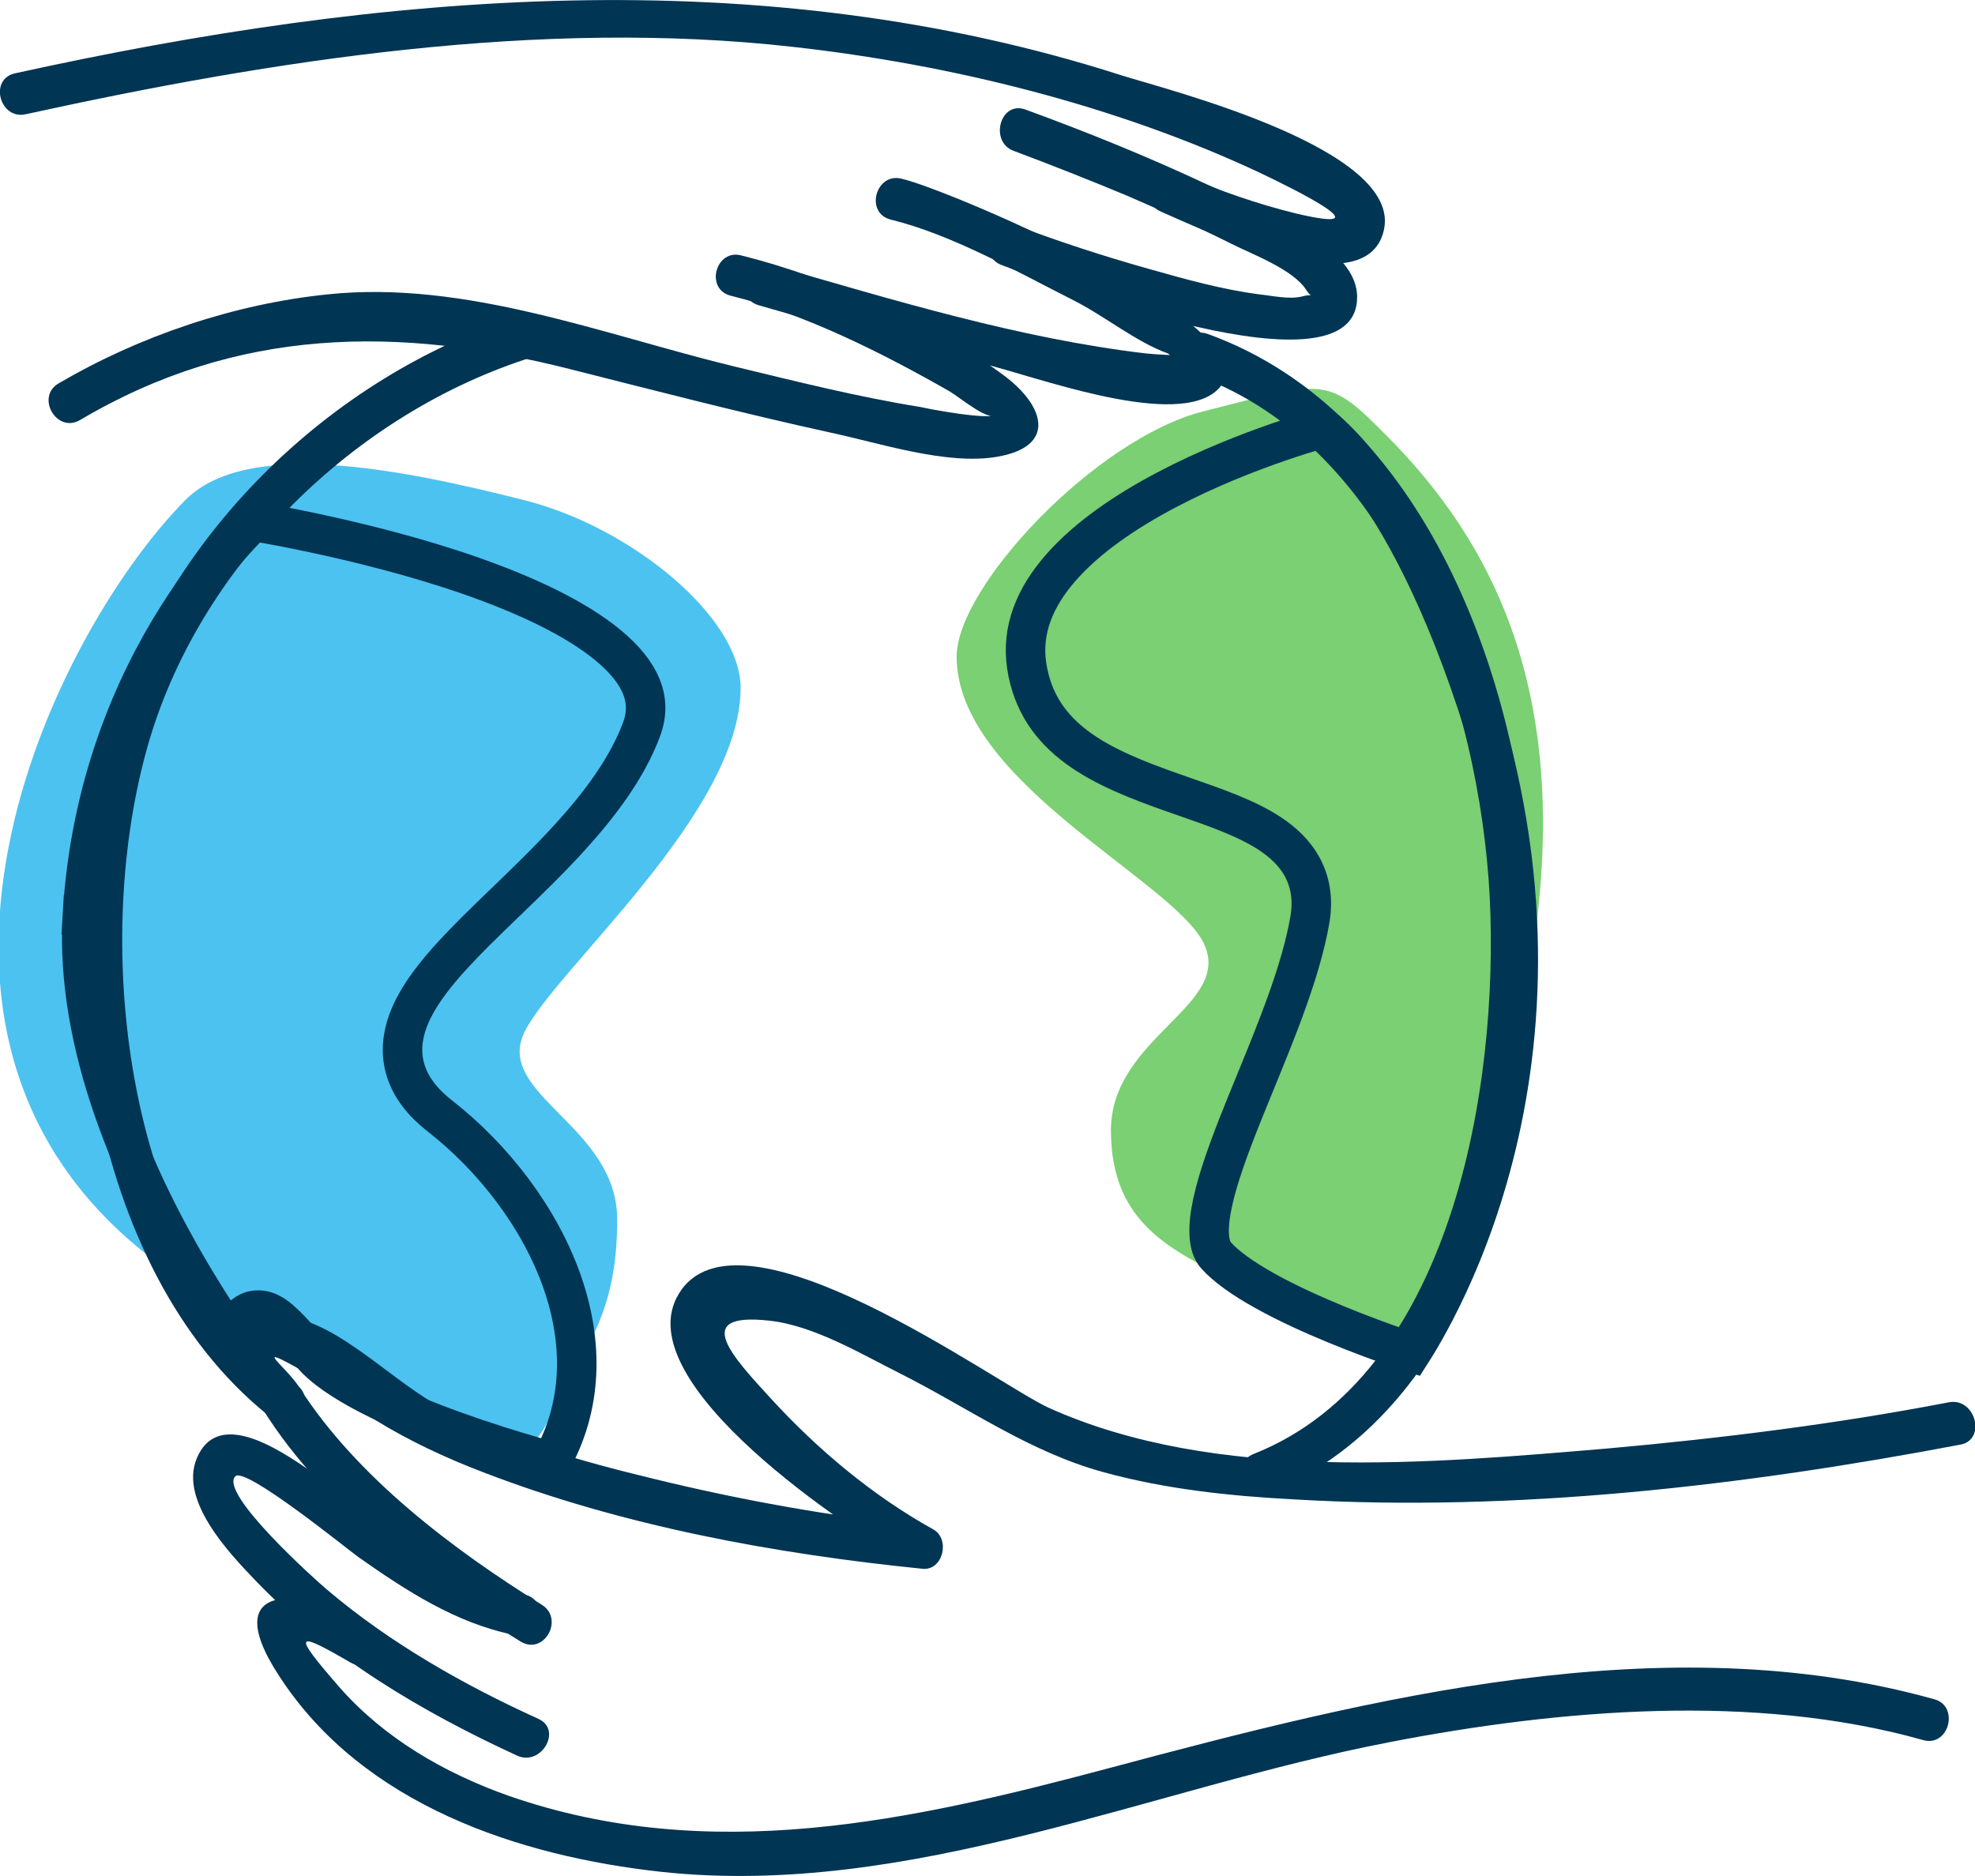 <?xml version="1.0" encoding="UTF-8"?>
<svg xmlns="http://www.w3.org/2000/svg" width="40" height="38" viewBox="0 0 40 38" fill="none">
  <g clip-path="url(#clip0_136_36)">
    <path d="M10 29.133C9.5 29.133 5.625 27.022 3.75 25.967C-3.125 21.533 0.947 12.974 3.75 10.133C5 8.867 8.125 9.5 10.625 10.133C12.811 10.687 15 12.517 15 13.933C15 16.467 11.25 19.633 10.625 20.9C10 22.167 12.5 22.8 12.5 24.7C12.5 26.6 11.875 27.233 11.25 28.5C10.625 29.767 10.625 29.133 10 29.133Z" fill="#4CC2F1"></path>
    <path d="M28.125 27.233C28.625 27.233 28.75 25.967 30 23.541C32.5 15.843 30.928 11.707 28.125 8.867C26.875 7.6 26.875 7.698 24.375 8.331C22.189 8.885 19.375 11.884 19.375 13.3C19.375 15.833 23.75 17.831 24.375 19.098C25 20.365 22.5 20.998 22.5 22.898C22.5 24.798 23.75 25.333 25 25.967C26.25 26.6 27.5 27.233 28.125 27.233Z" fill="#7AD072"></path>
    <path d="M1.668 18.555C1.819 15.91 2.723 13.875 3.589 12.501C4.022 11.814 4.445 11.294 4.758 10.947C4.913 10.774 5.041 10.645 5.129 10.56C5.187 10.569 5.258 10.582 5.34 10.596C5.596 10.642 5.962 10.711 6.398 10.805C7.27 10.992 8.415 11.274 9.517 11.657C10.627 12.044 11.656 12.52 12.325 13.078C12.658 13.355 12.88 13.634 12.991 13.911C13.097 14.177 13.111 14.461 12.99 14.784C12.702 15.548 12.174 16.264 11.55 16.951C11.13 17.413 10.686 17.842 10.254 18.259C10.039 18.466 9.827 18.671 9.622 18.875C9.034 19.464 8.485 20.07 8.262 20.681C8.145 21.001 8.109 21.343 8.217 21.687C8.324 22.028 8.557 22.326 8.891 22.591L8.893 22.592C10.015 23.467 10.949 24.693 11.397 25.998C11.811 27.209 11.804 28.47 11.167 29.606C11.062 29.577 10.932 29.541 10.781 29.497C10.37 29.378 9.811 29.205 9.22 28.993C8.628 28.78 8.012 28.53 7.481 28.256C6.941 27.977 6.532 27.695 6.316 27.433C6.099 27.17 5.922 26.973 5.781 26.837C5.711 26.769 5.642 26.709 5.576 26.661C5.52 26.622 5.422 26.559 5.298 26.541C5.228 26.531 5.133 26.533 5.035 26.58C4.934 26.629 4.869 26.707 4.831 26.78C4.768 26.904 4.774 27.03 4.778 27.087C4.783 27.142 4.793 27.201 4.806 27.261C4.54 26.875 4.262 26.45 3.985 25.992C2.713 23.887 1.52 21.165 1.668 18.555ZM1.668 18.555L1.269 18.532L1.668 18.555ZM5.576 27.024C5.575 27.015 5.576 27.017 5.576 27.026L5.576 27.024ZM5.101 27.306C5.101 27.306 5.103 27.307 5.106 27.309C5.103 27.308 5.101 27.306 5.101 27.306Z" stroke="#003554" stroke-width="0.8"></path>
    <path d="M28.955 26.765C28.808 27.037 28.68 27.248 28.587 27.393C28.513 27.369 28.426 27.339 28.328 27.306C27.996 27.191 27.543 27.026 27.06 26.827C26.577 26.628 26.07 26.398 25.628 26.152C25.178 25.902 24.827 25.653 24.627 25.426C24.507 25.291 24.442 25.024 24.527 24.526C24.609 24.045 24.812 23.456 25.072 22.793C25.18 22.518 25.298 22.23 25.419 21.934C25.865 20.846 26.353 19.655 26.53 18.627L26.53 18.625C26.595 18.238 26.546 17.889 26.386 17.584C26.23 17.285 25.984 17.059 25.711 16.88C25.245 16.575 24.612 16.355 24.001 16.143C23.92 16.114 23.839 16.086 23.759 16.058C22.31 15.549 21.024 14.986 20.794 13.488C20.685 12.758 20.958 12.1 21.489 11.494C22.025 10.883 22.803 10.356 23.626 9.923C24.444 9.491 25.283 9.165 25.919 8.946C26.237 8.837 26.502 8.755 26.688 8.701C26.728 8.689 26.764 8.679 26.796 8.67C26.839 8.704 26.892 8.749 26.955 8.807C27.154 8.991 27.448 9.301 27.797 9.791C28.494 10.769 29.413 12.466 30.239 15.304C31.153 19.016 30.694 22.104 30.01 24.262C29.667 25.343 29.267 26.191 28.955 26.765Z" stroke="#003554" stroke-width="0.8"></path>
    <path d="M0.526 2.313C5.548 1.212 10.948 0.372 16.065 0.95C19.264 1.308 22.612 2.134 25.541 3.511C26.203 3.828 28.107 4.764 26.244 4.323C25.46 4.131 24.678 3.855 23.935 3.539C23.436 3.318 23.017 4.062 23.503 4.282C24.232 4.599 27.661 6.251 28.026 4.668C28.417 3.015 23.638 1.818 22.72 1.528C15.39 -0.826 7.735 -0.151 0.297 1.487C-0.23 1.611 -0 2.437 0.526 2.313Z" fill="#003554"></path>
    <path d="M20.533 3.057C21.303 3.346 22.072 3.649 22.828 3.965C23.53 4.268 24.232 4.585 24.921 4.929C25.353 5.149 26.19 5.452 26.46 5.879C26.608 6.113 26.689 5.92 26.379 6.003C26.122 6.072 25.758 5.989 25.501 5.962C24.759 5.865 24.016 5.659 23.287 5.452C22.356 5.191 21.424 4.888 20.52 4.543C20.007 4.351 19.791 5.191 20.29 5.37C21.208 5.714 27.513 8.151 27.486 6.003C27.472 4.874 25.204 4.089 24.435 3.731C23.233 3.167 22.005 2.671 20.763 2.217C20.25 2.038 20.034 2.878 20.533 3.057Z" fill="#003554"></path>
    <path d="M18.036 4.447C19.278 4.75 20.574 5.493 21.721 6.072C22.356 6.388 23.004 6.925 23.652 7.159C23.787 7.256 23.922 7.366 24.03 7.49C24.232 7.242 24.232 7.146 23.989 7.214C23.733 7.187 23.463 7.187 23.206 7.159C20.641 6.857 18.076 6.072 15.592 5.356C15.066 5.204 14.85 6.03 15.363 6.182C16.875 6.622 18.414 7.022 19.953 7.38C20.898 7.6 23.652 8.646 24.583 7.958C26.163 6.788 19.264 3.855 18.265 3.621C17.739 3.483 17.509 4.309 18.036 4.447Z" fill="#003554"></path>
    <path d="M14.796 5.989C16.308 6.361 17.887 7.159 19.237 7.93C19.467 8.068 20.061 8.578 20.196 8.385C20.088 8.536 18.697 8.261 18.657 8.247C17.374 8.041 16.119 7.724 14.863 7.421C12.204 6.774 9.423 5.672 6.642 5.962C4.752 6.154 2.835 6.801 1.188 7.765C0.716 8.041 1.148 8.784 1.62 8.509C4.806 6.622 8.059 6.595 11.542 7.476C13.284 7.917 15.039 8.371 16.794 8.757C17.779 8.963 19.17 9.431 20.196 9.252C21.397 9.046 21.168 8.233 20.344 7.614C18.927 6.554 16.74 5.604 15.025 5.177C14.499 5.025 14.269 5.851 14.796 5.989Z" fill="#003554"></path>
    <path d="M39.474 28.404C37.192 28.844 34.87 29.133 32.562 29.34C28.957 29.643 24.624 30.042 21.235 28.514C20.182 28.032 14.944 24.191 13.743 26.215C12.663 28.018 17.253 31.02 18.468 31.708C18.535 31.446 18.616 31.171 18.684 30.909C16.834 30.717 14.998 30.386 13.203 29.946C11.772 29.601 10.341 29.188 9.004 28.541C7.978 28.032 6.898 26.793 5.764 26.655C4.522 26.49 4.738 27.564 5.211 28.362C6.412 30.4 8.572 32.038 10.543 33.25C11.016 33.539 11.434 32.796 10.975 32.507C9.18 31.391 7.222 29.918 6.061 28.101C5.791 27.674 5.035 27.151 6.156 27.784C6.669 28.073 7.114 28.445 7.6 28.762C8.289 29.188 9.031 29.533 9.787 29.822C12.609 30.909 15.687 31.474 18.684 31.777C19.102 31.818 19.251 31.171 18.9 30.978C17.685 30.304 16.564 29.367 15.619 28.335C14.85 27.495 13.972 26.573 15.579 26.751C16.483 26.848 17.442 27.426 18.238 27.825C19.629 28.527 20.844 29.409 22.356 29.822C23.611 30.166 24.921 30.304 26.217 30.372C30.699 30.634 35.316 30.097 39.73 29.257C40.23 29.133 40 28.307 39.474 28.404Z" fill="#003554"></path>
    <path d="M10.624 32.3C8.869 31.942 7.519 30.607 6.062 29.643C5.495 29.271 4.374 28.583 3.983 29.546C3.632 30.4 4.644 31.46 5.157 31.997C6.642 33.553 8.559 34.682 10.476 35.563C10.962 35.783 11.394 35.04 10.908 34.819C9.396 34.131 7.911 33.291 6.628 32.204C6.413 32.025 4.428 30.248 4.766 29.904C4.968 29.698 7.047 31.391 7.263 31.543C8.221 32.217 9.234 32.878 10.395 33.112C10.921 33.236 11.151 32.41 10.624 32.3Z" fill="#003554"></path>
    <path d="M7.533 32.92C6.21 32.162 4.347 31.956 5.656 33.952C7.344 36.554 10.503 37.601 13.405 37.917C18.441 38.454 23.287 36.224 28.147 35.288C31.563 34.627 35.532 34.283 38.947 35.246C39.474 35.398 39.69 34.558 39.176 34.42C33.709 32.892 27.783 34.393 22.477 35.811C18.454 36.885 14.377 37.794 10.3 36.375C9.018 35.921 7.789 35.219 6.871 34.172C5.913 33.071 5.967 33.016 7.101 33.677C7.573 33.938 8.005 33.195 7.533 32.92Z" fill="#003554"></path>
    <path d="M10.584 6.388C6.682 7.6 3.267 10.932 2.16 14.952C0.972 19.248 1.714 25.677 5.427 28.665C5.845 29.009 6.453 28.404 6.021 28.059C2.538 25.265 1.849 19.234 2.97 15.186C3.996 11.469 7.182 8.357 10.8 7.228C11.326 7.063 11.097 6.223 10.584 6.388Z" fill="#003554"></path>
    <path d="M24.219 7.6C28.269 9.059 29.97 14.264 30.172 18.174C30.361 21.988 29.416 27.853 25.393 29.45C24.894 29.643 25.11 30.483 25.623 30.276C30.091 28.5 31.239 22.415 31.023 18.174C30.807 13.837 28.89 8.357 24.448 6.76C23.935 6.595 23.706 7.421 24.219 7.6Z" fill="#003554"></path>
  </g>
  <defs>
    <clipPath id="clip0_136_36">
      <rect width="40" height="38" fill="white"></rect>
    </clipPath>
  </defs>
</svg>
